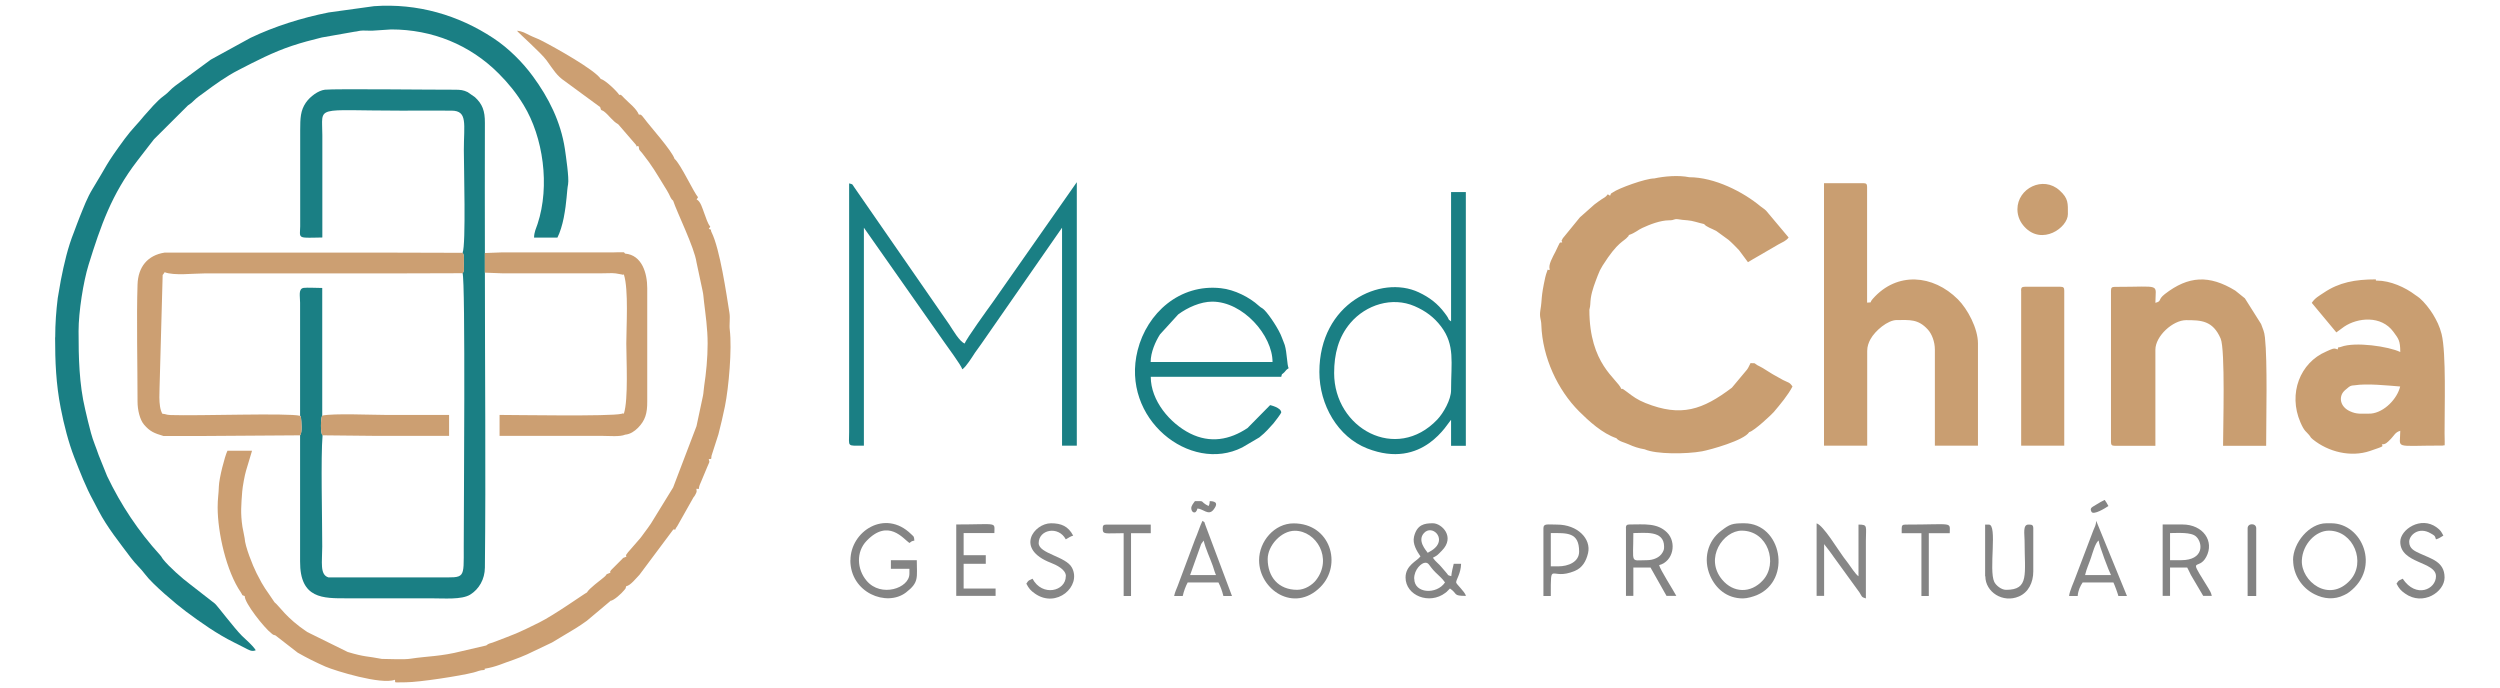 <?xml version="1.0" encoding="UTF-8"?>
<!DOCTYPE svg PUBLIC "-//W3C//DTD SVG 1.1//EN" "http://www.w3.org/Graphics/SVG/1.1/DTD/svg11.dtd">
<!-- Creator: CorelDRAW X6 -->
<svg xmlns="http://www.w3.org/2000/svg" xml:space="preserve" width="226.847mm" height="62.411mm" version="1.1" style="shape-rendering:geometricPrecision; text-rendering:geometricPrecision; image-rendering:optimizeQuality; fill-rule:evenodd; clip-rule:evenodd"
viewBox="0 0 22685 6241"
 xmlns:xlink="http://www.w3.org/1999/xlink">
 <defs>
  <style type="text/css">
   <![CDATA[
    .fil0 {fill:#1A7F84}
    .fil5 {fill:#828282}
    .fil4 {fill:#848484}
    .fil3 {fill:#868686}
    .fil1 {fill:#C99E71}
    .fil2 {fill:#CC9F72}
   ]]>
  </style>
 </defs>
 <g id="Camada_x0020_1">
  <g id="_1561421328">
   <path class="fil0" d="M500 3061c0,220 8,422 51,642 29,151 72,316 123,447 54,137 104,269 174,396l46 88c80,153 189,287 291,424 45,61 91,98 134,156 62,84 277,267 369,335 139,103 280,203 435,280 36,18 64,32 97,49 36,18 64,39 101,22 -33,-49 -82,-88 -126,-131 -71,-71 -225,-276 -245,-292l-226 -176c-67,-49 -193,-161 -244,-226 -15,-19 -9,-18 -28,-39 -197,-217 -353,-451 -480,-716l-77 -191c-23,-69 -51,-131 -69,-199 -21,-78 -34,-132 -53,-215 -55,-231 -60,-469 -60,-711 0,-174 43,-447 91,-602 110,-353 208,-639 442,-943l112 -145c19,-22 22,-30 39,-50l308 -307c24,-19 25,-15 50,-40 31,-31 57,-48 93,-74 102,-76 204,-150 317,-208 157,-81 313,-162 484,-219 93,-31 171,-51 271,-76l295 -52c35,-3 40,-10 78,-11 28,-1 62,3 90,1l167 -11c372,0 715,139 975,400 87,87 162,179 227,287 177,290 240,732 126,1078 -13,39 -31,73 -32,124l212 0c24,-46 45,-118 57,-178 30,-154 27,-239 40,-307 10,-56 -20,-255 -29,-319 -38,-250 -149,-467 -290,-659 -94,-129 -223,-257 -358,-346 -319,-211 -691,-319 -1084,-291l-412 57c-246,49 -492,127 -708,230l-361 198 -322 237c-45,33 -60,60 -101,89 -44,32 -62,54 -99,91l-84 94c-52,66 -110,119 -174,206 -184,250 -155,232 -293,456 -49,80 -80,165 -116,253 -19,46 -33,88 -52,137 -57,142 -90,287 -120,439l-28 162c-14,114 -23,230 -23,357z"/>
   <path class="fil0" d="M4197 2292c17,22 10,61 11,98 0,31 7,74 -11,87 28,66 11,2154 11,2483 0,301 15,279 -223,279 -335,0 -670,0 -1005,0 -80,-24 -56,-140 -56,-279 0,-264 -14,-807 3,-1011 -21,-12 -17,-158 -3,-179l0 -1157c-38,0 -138,-5 -168,-1 -51,8 -33,73 -33,135l0 1024 8 15c3,38 14,139 -8,162l0 1146c-2,342 210,335 425,335 253,0 506,0 760,0 126,0 279,14 358,-33 81,-50 133,-140 134,-246 9,-873 0,-1801 0,-2677l0 -178c0,-393 -2,-787 0,-1179 1,-112 -24,-173 -90,-234l-66 -46c-40,-19 -62,-22 -123,-22 -180,1 -1087,-10 -1173,0 -59,7 -133,60 -173,118 -48,71 -51,138 -51,251l0 872c0,67 -18,97 44,101 45,3 110,-1 157,-1 0,-309 0,-618 0,-927 0,-279 -83,-224 715,-224 153,0 306,-1 458,0 148,1 111,122 111,358 0,148 20,858 -11,930z"/>
   <path class="fil1" d="M16552 4044l391 0 0 -860c0,-41 13,-75 29,-105 43,-79 158,-175 239,-175 117,0 194,-11 282,86 36,39 64,110 64,182l0 872 391 0 0 -928c0,-136 -94,-312 -182,-400 -226,-225 -552,-253 -771,-6 -40,45 3,30 -53,36l0 -1050c0,-26 -8,-34 -34,-34l-357 0 0 2380zm-1407 -2045c57,0 38,-16 87,-9 24,3 40,7 81,9 47,3 102,24 150,34 21,27 67,39 111,63l110 80c22,18 76,72 96,94l81 109c32,-21 58,-33 92,-54l184 -107c38,-21 70,-32 93,-63l-204 -243c-24,-23 -27,-20 -50,-39 -158,-132 -418,-265 -648,-265 -97,-20 -226,-9 -317,11 -80,0 -326,90 -375,126 -23,17 -13,0 -26,31l-21 -13c-18,25 -33,31 -57,46 -24,16 -41,29 -65,47l-124 110c-2,2 -4,4 -6,5l-156 191c-23,47 -8,9 -6,38 -28,0 -15,-9 -61,84 -21,42 -71,124 -50,162 -38,16 -5,-34 -35,43 -2,4 -7,26 -7,26 -43,194 -26,189 -45,302 -10,64 8,79 9,131 10,296 149,591 343,785 87,87 212,201 338,243 23,30 76,39 112,56 43,20 90,36 145,45 104,46 377,44 521,18 74,-14 382,-99 427,-174 47,-11 209,-165 223,-182 59,-70 129,-153 170,-232 -27,-41 -40,-35 -86,-59l-93 -52c-28,-16 -61,-39 -90,-56 -18,-11 -29,-15 -51,-27 -36,-21 -2,-16 -61,-18 -11,20 -17,39 -31,58l-138 165c-265,200 -460,269 -784,139 -74,-30 -110,-57 -168,-101 -3,-2 -25,-19 -26,-19 -23,-14 -4,-7 -25,-8 -39,-95 -290,-222 -290,-718 12,-46 6,-55 13,-106 11,-74 40,-144 63,-205 14,-37 24,-58 44,-90 141,-223 191,-215 229,-262 21,-25 -1,12 8,-15 63,-21 81,-46 124,-65 67,-31 163,-69 244,-69zm3161 -101c0,69 29,122 64,160 159,173 394,8 394,-115 0,-98 6,-142 -75,-215 -149,-136 -383,-20 -383,171zm3854 2146c31,-13 23,34 22,-112 -1,-235 16,-727 -27,-901 -18,-71 -44,-122 -78,-179 -30,-49 -79,-111 -121,-147 -18,-15 -20,-14 -39,-28 -92,-70 -227,-131 -349,-131 -27,0 1,4 -11,-11 -187,0 -332,27 -471,121 -45,30 -80,48 -109,92l223 268 71 -52c122,-82 336,-105 447,47 46,63 62,79 62,183 -106,-51 -409,-95 -537,-47 -34,13 -17,-13 -32,24 -34,-18 -53,-3 -104,19 -236,101 -346,381 -233,642 37,86 53,82 82,119 24,30 -1,9 31,36 141,114 344,164 518,105 148,-50 110,-40 108,-60 34,0 47,-14 83,-51 29,-30 39,-60 84,-72 0,169 -70,134 380,134zm-646 -291c-90,0 -128,8 -192,-22 -88,-41 -101,-127 -55,-179l11 -11c1,-1 15,-12 18,-15 24,-20 31,-29 70,-30 111,-18 300,2 413,11 -25,109 -143,235 -266,246zm-3174 -1117l0 1408 391 0 0 -1408c0,-26 -8,-34 -34,-34l-324 0c-26,0 -34,8 -34,34zm1218 112c0,-181 65,-145 -369,-145 -26,0 -34,8 -34,34l0 1374c0,26 8,34 34,34l369 0 0 -872c0,-123 158,-268 279,-268 136,0 242,3 313,167 43,99 22,815 22,973l391 0c0,-251 13,-762 -11,-983 -6,-58 -19,-75 -35,-122l-147 -233 -87 -70c-237,-145 -426,-134 -639,31 -68,53 -24,64 -87,80z"/>
   <path class="fil0" d="M8755 3117c-46,-12 -114,-132 -141,-172l-864 -1248c-20,-29 -8,-23 -45,-33l0 2257c0,137 -25,123 134,123l0 -1978 728 1037c28,42 155,210 165,248 36,-24 87,-108 116,-152 22,-33 35,-46 56,-78l733 -1055 0 1978 134 0 0 -2391 -764 1091c-39,54 -242,334 -253,373z"/>
   <path class="fil0" d="M12106 3385c0,-173 39,-327 148,-455 141,-165 378,-240 582,-152 101,44 176,100 240,184 128,169 91,325 91,579 0,85 -69,207 -125,266 -372,391 -936,81 -936,-422zm1061 -469c-41,-30 0,0 -58,-76 -63,-84 -136,-141 -236,-188 -343,-161 -901,99 -901,723 0,300 168,590 434,694 509,199 734,-239 761,-259l0 235 134 0 0 -2302 -134 0 0 1173z"/>
   <path class="fil0" d="M11000 2737c280,0 547,307 547,548l-1106 0c0,-88 44,-187 85,-251l165 -181c85,-63 203,-116 309,-116zm626 1006c0,-45 -101,-67 -101,-67l-205 208c-162,108 -339,140 -521,49 -183,-92 -357,-297 -357,-514l1184 0c10,-39 1,-13 27,-40 23,-24 12,-19 40,-38 -15,-31 -14,-138 -35,-210 -7,-23 -14,-33 -25,-65 -25,-73 -115,-208 -160,-253 -22,-22 -26,-16 -51,-39 -84,-77 -220,-146 -344,-159 -374,-41 -670,226 -755,563 -157,622 477,1121 949,882l155 -91c64,-51 88,-84 129,-128 10,-11 70,-91 70,-98z"/>
   <path class="fil2" d="M1473 3754c-41,-70 -23,-222 -23,-313l26 -946c2,-2 4,-5 6,-7l12 -18c85,33 259,11 358,11l821 0 833 0 692 -2c18,-13 11,-56 11,-87 0,-38 7,-76 -11,-98l-692 -2 -833 0 -821 0 -358 0c-155,24 -241,130 -246,290 -10,287 0,753 0,1062 0,78 22,166 59,209 53,62 92,78 176,103l368 0 872 -6c23,-23 12,-124 8,-162l-8 -15c-109,-28 -922,2 -1173,-7 -48,-2 -35,-8 -77,-12zm3843 201l147 0c66,0 162,10 210,-11 46,-4 85,-31 116,-62 66,-67 85,-132 84,-240l0 -1028c0,-134 -47,-300 -201,-313 -15,-19 -7,-10 -44,-12 -16,-1 -40,1 -57,1 -38,0 -75,0 -113,0l-522 0 -171 0 -208 0 -158 6 0 178 158 6 208 0 171 0 522 0c106,0 91,-8 181,10 31,6 -10,3 22,1 44,133 22,481 22,626 0,140 20,510 -22,636 -30,-1 8,-6 -22,2 -104,25 -973,10 -1106,10l0 190 301 0 231 0 252 0zm222 1497c31,-1 104,-69 126,-97 24,-31 5,-1 19,-37 35,-1 95,-78 120,-103l307 -411c34,0 1,16 35,-29l137 -243c13,-27 15,-20 26,-41 19,-34 13,-31 11,-56 43,0 4,17 41,-60l56 -134c27,-65 23,-40 15,-75 38,0 14,-5 31,-48l57 -177c22,-84 41,-168 59,-254 35,-174 65,-519 44,-694 -6,-48 5,-106 -3,-154 -27,-169 -86,-578 -162,-731 -19,-38 19,-12 -25,-31l13 -21c-24,-26 -38,-79 -56,-125 -14,-37 -33,-107 -68,-121l13 -21c-37,-38 -161,-307 -213,-347 -22,-73 -229,-303 -273,-364 -4,-6 -17,-22 -20,-25 -19,-18 -13,-12 -31,-13 -23,-57 -88,-103 -131,-148 -41,-42 -27,-30 -47,-31 -22,-35 -127,-135 -168,-145 -53,-82 -410,-283 -544,-351 -38,-19 -63,-26 -101,-45 -40,-19 -65,-37 -115,-41 10,16 222,204 268,268 61,84 92,140 167,190l320 235c10,39 11,22 33,38 46,34 78,89 131,118l164 190c0,24 -3,0 22,11 1,36 11,35 30,59 97,123 127,180 206,308 12,19 27,43 37,63 15,28 18,46 39,62 36,109 193,425 212,559l55 258c9,42 7,51 13,99 14,119 33,245 33,381 0,131 -14,271 -31,382 -6,37 -5,61 -11,90l-59 277 -212 556 -201 327c-19,29 -36,51 -56,78 -18,24 -37,53 -59,76l-94 108c-31,43 -14,17 -15,40 -39,16 -17,0 -48,31l-89 89c-16,22 -7,5 -8,25 -63,26 -12,2 -59,42 -34,29 -134,101 -153,137 -21,9 -298,206 -432,272 -215,107 -209,100 -422,182 -30,11 -34,6 -60,27l-219 51c-195,50 -312,45 -467,69 -61,10 -193,2 -261,2 -138,-27 -150,-15 -310,-63l-367 -181c-193,-129 -253,-236 -297,-270 -80,-122 -89,-117 -163,-264 -34,-67 -105,-244 -108,-317 -5,-34 -16,-76 -20,-103 -19,-127 -11,-200 -2,-322 3,-42 23,-151 35,-189l54 -180 -223 0c-25,51 -76,251 -78,324 -2,71 -11,109 -11,190 0,229 79,581 211,772 24,35 -3,17 35,33 -4,60 177,289 242,338 31,24 1,5 37,19l201 156c82,47 160,86 253,127 89,38 506,167 629,119 12,29 -32,24 101,23 123,-1 488,-57 614,-89 40,-10 51,-21 100,-23l0 -11c103,-16 173,-52 264,-82 46,-16 75,-29 120,-48l227 -108c37,-22 71,-43 105,-63 73,-43 138,-81 211,-134l213 -179zm-2611 -1502l481 5 667 0 0 -190c-190,0 -380,0 -570,0 -127,0 -481,-16 -581,6 -15,21 -18,167 3,179z"/>
   <path class="fil3" d="M15804 4815c240,0 332,298 193,450 -112,123 -270,115 -370,-5 -164,-196 11,-445 177,-445zm11 615c39,0 96,-17 127,-30 321,-137 225,-652 -115,-652 -109,0 -131,8 -210,69 -122,92 -165,256 -99,408 51,116 152,205 298,205z"/>
   <path class="fil4" d="M12832 5251c0,-86 68,-145 101,-145 36,0 30,25 92,87 32,32 63,56 87,92 -75,112 -279,102 -279,-34zm123 -235c-18,-26 -96,-110 -34,-179 72,-79 199,41 101,134 -20,19 -41,31 -67,45zm-67 34c-30,41 -134,79 -134,190 0,164 216,251 362,139 16,-12 9,-7 18,-16 2,-2 4,-4 6,-6l17 -17c73,49 23,67 145,67 -11,-41 -89,-106 -89,-123 0,-25 43,-81 45,-168l-67 0c-8,33 -19,76 -22,112 -44,-12 -19,-4 -51,-38l-36 -42c-27,-34 -56,-51 -80,-87 46,-24 45,-28 81,-64 125,-125 -1,-249 -81,-249 -76,0 -144,11 -171,121 -16,67 26,132 59,181z"/>
   <path class="fil4" d="M11771 5352c-171,0 -268,-118 -268,-279 0,-123 123,-257 246,-257 195,0 347,251 192,449 -32,41 -99,87 -170,87zm-346 -268c0,266 317,482 556,243 202,-202 92,-578 -243,-578 -173,0 -313,162 -313,335z"/>
   <path class="fil3" d="M21132 4815c225,0 340,289 193,450 -192,210 -447,9 -438,-181 7,-148 127,-269 245,-269zm-324 268c0,129 77,251 194,309 85,43 179,52 268,8 25,-12 29,-14 49,-29 287,-219 116,-623 -165,-623l-45 0c-155,0 -302,178 -302,335z"/>
   <path class="fil4" d="M7716 5083c0,296 330,427 505,293 121,-93 98,-135 98,-293l-235 0 0 78 168 0 0 45c0,132 -258,218 -388,64 -90,-106 -96,-264 0,-363 196,-205 333,-18 388,20 27,-18 12,-14 45,-22 -4,-43 -4,-33 -30,-59 -235,-230 -550,-26 -550,238z"/>
   <path class="fil4" d="M14944 5083c-155,0 -123,40 -123,-246 103,0 279,-28 279,123 0,27 -3,32 -14,53 -25,46 -84,70 -142,70zm-190 -291l0 615 67 0 0 -257 156 0 145 257 89 0c-31,-58 -147,-238 -156,-279 130,-35 161,-207 72,-296 -89,-89 -207,-73 -340,-73 -26,0 -34,8 -34,34z"/>
   <path class="fil4" d="M19792 5083l-101 0 0 -246c69,0 192,-11 237,32 63,60 70,214 -136,214zm-168 324l67 0 0 -257 156 0c12,22 22,45 33,67l112 190 78 0c-8,-32 -15,-43 -31,-69 -15,-23 -24,-40 -38,-62 -142,-227 -50,-96 18,-222 77,-142 -27,-295 -216,-295l-179 0 0 648z"/>
   <path class="fil3" d="M16485 5407l67 0 0 -469c2,2 4,2 5,6l39 50c17,24 29,38 47,65l230 317c23,36 15,42 58,54l0 -525c0,-130 20,-145 -67,-145l0 469c-28,-19 -65,-79 -94,-118 -16,-22 -27,-36 -43,-57 -45,-59 -182,-288 -243,-305l0 659z"/>
   <path class="fil4" d="M18015 5229c0,143 159,246 305,183 86,-37 130,-127 130,-227l0 -391c0,-34 -16,-34 -45,-34 -52,0 -34,89 -34,145 0,307 45,447 -168,447 -44,0 -92,-41 -107,-72 -52,-108 31,-520 -49,-520l-34 0 0 469z"/>
   <path class="fil3" d="M10922 4905c18,77 59,161 83,230 11,32 17,57 29,83l-235 0 100 -280c1,-2 3,-5 4,-7l19 -26zm-268 503l78 0c10,-44 26,-87 45,-123l279 0c19,36 34,79 45,123l78 0 -241 -642c-16,-39 4,-17 -27,-40 -25,52 -43,114 -67,168l-158 423c-12,32 -23,50 -32,91z"/>
   <path class="fil4" d="M21780 4916c0,200 324,177 324,313 0,118 -180,204 -302,22 -37,20 -32,8 -56,45 23,44 38,62 78,90 162,115 358,-14 358,-146 0,-143 -120,-169 -220,-216 -49,-23 -101,-43 -101,-108 0,-60 87,-141 196,-76 30,18 37,17 47,54 29,-8 40,-19 67,-34 -20,-37 -24,-47 -60,-74 -145,-107 -331,20 -331,130z"/>
   <path class="fil4" d="M14139 5139l-67 0 0 -302c147,0 257,-10 257,168 0,94 -98,134 -190,134zm-134 -346l0 615 67 0c0,-336 -7,-132 219,-228 66,-28 101,-85 119,-161 30,-128 -93,-259 -282,-259 -88,0 -123,-12 -123,34z"/>
   <path class="fil3" d="M9671 5229c0,136 -214,188 -302,22 -37,20 -32,8 -56,45 23,44 38,62 78,90 195,138 425,-66 336,-235 -54,-103 -302,-127 -302,-223 0,-124 180,-159 246,-34 27,-14 38,-26 67,-34 -45,-86 -109,-112 -201,-112 -153,0 -331,232 -1,359 46,18 136,59 136,121z"/>
   <path class="fil4" d="M8677 5407l357 0 0 -67 -290 0 0 -224 201 0 0 -78 -201 0 0 -201 279 0c0,-105 37,-78 -346,-78l0 648z"/>
   <path class="fil3" d="M19043 4905c4,44 95,282 112,313l-235 0c13,-58 37,-106 54,-158 14,-42 39,-134 68,-155zm-268 503l78 0c4,-51 23,-90 45,-123l279 0c11,22 39,98 45,123l78 0 -279 -682c-3,41 -12,53 -26,86l-160 421c-16,47 -57,132 -60,175z"/>
   <path class="fil4" d="M17256 4793l0 45 179 0 0 570 67 0 0 -570 190 0c0,-107 40,-78 -402,-78 -26,0 -34,8 -34,34z"/>
   <path class="fil4" d="M10006 4793c0,61 16,45 190,45l0 570 67 0 0 -570 179 0 0 -78 -402 0c-26,0 -34,8 -34,34z"/>
   <path class="fil5" d="M20395 4793l0 615 78 0 0 -615c0,-48 -78,-48 -78,0z"/>
   <path class="fil4" d="M10810 4614c0,34 40,61 56,0 54,4 100,68 145,11 38,-48 34,-77 -34,-78 -3,35 0,21 -11,45 -90,-48 -21,-45 -123,-45 -12,17 -34,41 -34,67z"/>
   <path class="fil4" d="M19132 4592c-13,-25 -19,-34 -34,-56 -29,15 -42,21 -72,40 -39,26 -68,30 -48,68 18,34 130,-36 153,-52z"/>
  </g>
 </g>
</svg>
